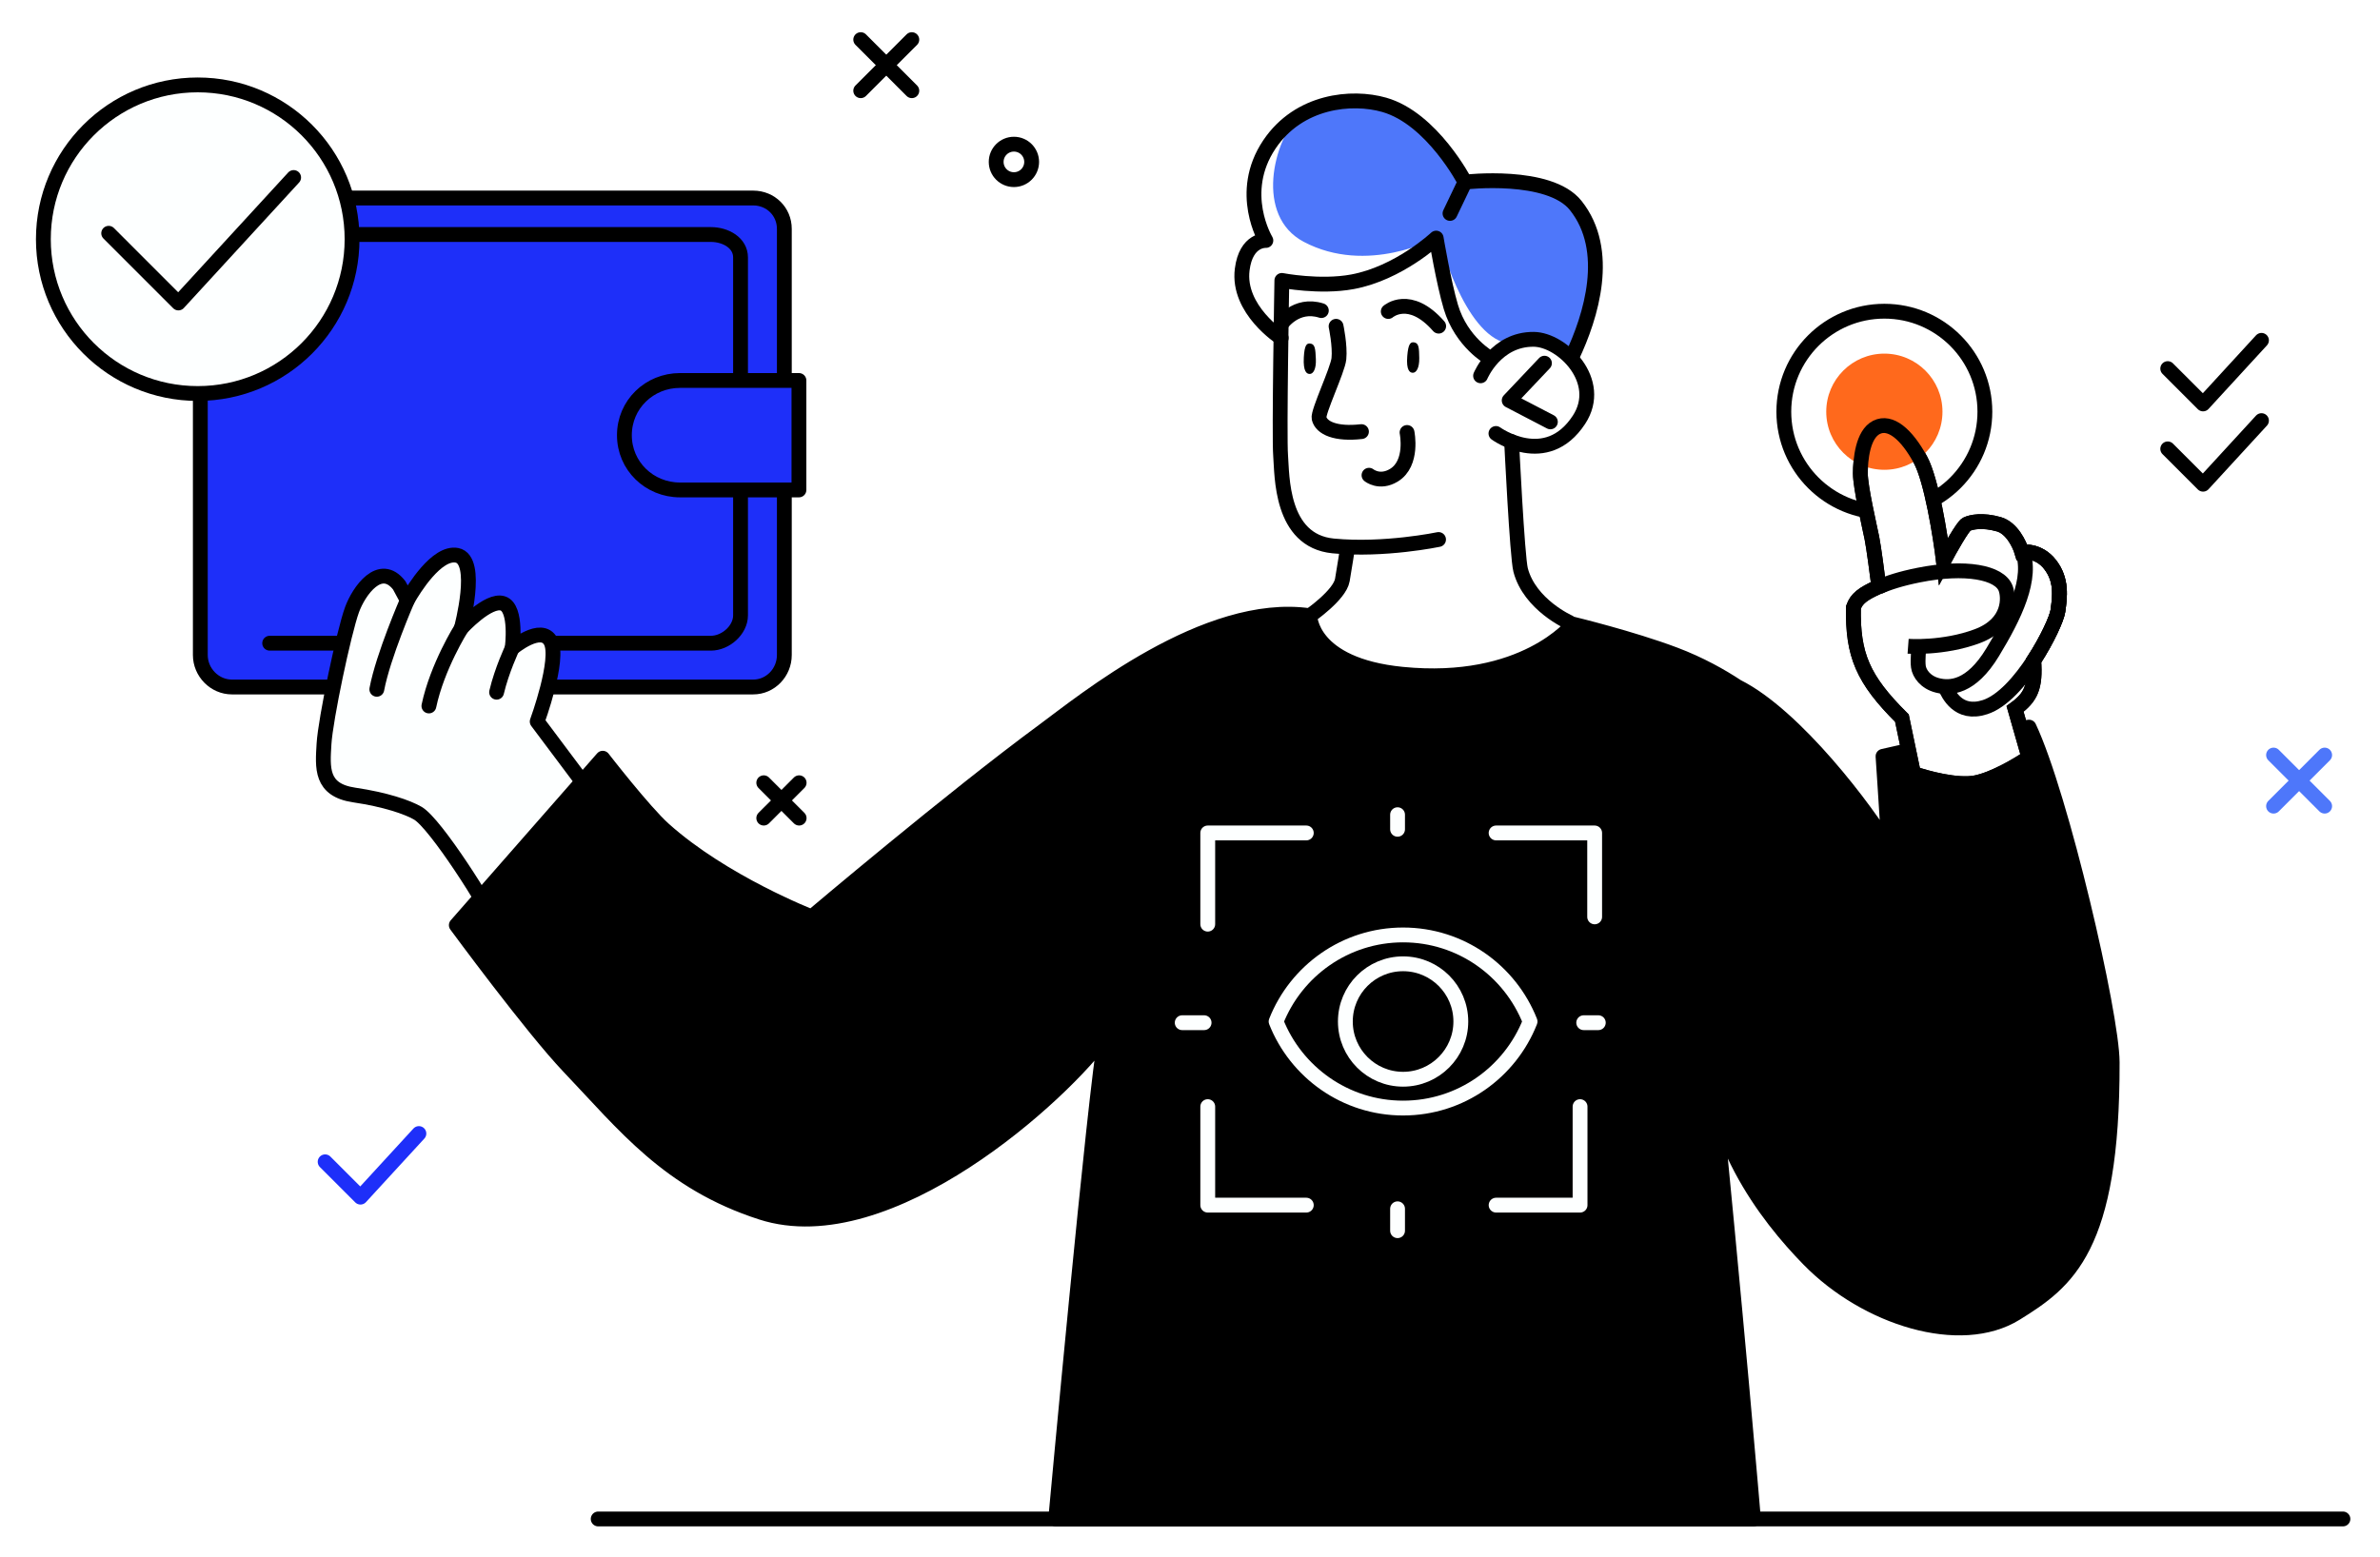 <?xml version="1.0" encoding="UTF-8"?> <svg xmlns="http://www.w3.org/2000/svg" width="321" height="210" viewBox="0 0 321 210" fill="none"> <g filter="url(#filter0_d_2929_2981)"> <path d="M180.541 75.139C180.043 76.384 177.842 78.149 176.804 78.875C177.116 81.262 177.397 86.971 192.684 86.971C205.761 86.971 210.95 82.715 212.611 80.121C208.252 78.875 205.387 73.893 205.138 72.648C204.889 71.403 204.204 60.92 203.893 55.834C205.554 56.249 209.186 57.703 212.611 53.032C216.493 47.739 211.677 43.069 208.252 42.134C205.885 41.489 202.336 42.965 200.779 44.003C199.949 43.484 198.039 42.01 197.043 40.266C196.047 38.523 194.344 31.444 193.618 28.123C192.372 29.057 189.072 31.361 185.834 33.105C182.596 34.849 175.766 34.247 172.757 33.728V60.194C172.757 62.996 174.002 65.798 175.248 67.666C176.244 69.161 179.295 69.846 181.475 69.846C181.371 71.091 181.039 73.893 180.541 75.139Z" fill="white"></path> <path d="M105.787 84.379C105.787 86.715 103.926 88.685 101.59 88.685H31.281C28.946 88.685 27.018 86.715 27.018 84.379V26.87C27.018 24.535 28.946 22.716 31.281 22.716H101.59C103.926 22.716 105.787 24.535 105.787 26.87V84.379Z" fill="#1E2FF9" stroke="black" stroke-width="2" stroke-miterlimit="10" stroke-linecap="round" stroke-linejoin="round"></path> <path d="M36.372 27.639H95.883C97.872 27.639 99.879 28.769 99.879 30.73V79.03C99.879 80.991 97.872 82.778 95.883 82.778H36.372" stroke="black" stroke-width="2" stroke-miterlimit="10" stroke-linecap="round" stroke-linejoin="round"></path> <path d="M54.936 76.991C54.936 76.991 54.981 76.907 55.066 76.761C55.737 75.592 58.893 70.383 61.634 70.921C64.719 71.527 62.229 80.743 62.229 80.743C62.229 80.743 65.852 76.778 67.82 77.412C69.787 78.046 69.084 83.447 69.084 83.447C69.084 83.447 73.015 80.148 74.28 82.542C75.544 84.937 72.454 93.346 72.454 93.346L78.979 102.054L90.153 148.835L66.977 121.009C65.948 118.472 58.767 107.108 56.351 105.712C54.935 104.894 52.013 103.886 47.767 103.257C43.212 102.583 43.509 99.586 43.702 96.345C43.901 93.027 46.362 81.353 47.471 78.277C48.389 75.734 51.272 71.655 53.849 74.975L54.936 76.991Z" fill="#FDFFFF" stroke="black" stroke-width="2" stroke-miterlimit="10" stroke-linecap="round" stroke-linejoin="round"></path> <path d="M211.988 44.237C211.988 44.237 215.688 35.602 215.152 29.753C214.617 23.907 209.924 18.809 197.594 20.562C197.594 20.562 193.618 8.159 180.271 9.787C166.926 11.416 168.46 24.638 170.731 28.445C170.731 28.445 162.612 31.06 172.275 41.373L172.889 33.833C172.889 33.833 186.003 36.794 193.668 28.108C193.668 28.108 194.772 41.948 200.785 44.237C200.785 44.236 205.233 39.798 211.988 44.237Z" fill="#4E77FA"></path> <path d="M175.836 28.622C169.26 25.142 171.621 15.068 175.468 11.123C167.386 14.978 168.782 25.177 170.731 28.446C170.731 28.446 162.612 31.06 172.275 41.374L172.889 33.834C172.889 33.834 186.003 36.795 193.668 28.108C193.668 28.108 184.413 33.16 175.836 28.622Z" fill="white"></path> <path d="M203.313 42.341C197.308 41.076 194.051 27.914 194.051 27.914L193.733 28.754C194.038 31.503 195.551 42.246 200.786 44.238C200.786 44.238 201.796 43.134 203.551 42.405C203.472 42.384 203.401 42.36 203.313 42.341Z" fill="white"></path> <path d="M190.739 42.194C190.26 42.119 189.939 42.323 189.802 44.047C189.649 45.969 190.148 46.309 190.578 46.291C191.009 46.272 191.442 45.68 191.421 44.307C191.4 42.934 191.367 42.292 190.739 42.194Z" fill="black"></path> <path d="M176.738 42.352C176.257 42.288 175.943 42.501 175.85 44.228C175.747 46.153 176.254 46.48 176.685 46.45C177.116 46.422 177.532 45.818 177.476 44.446C177.418 43.074 177.366 42.433 176.738 42.352Z" fill="black"></path> <path d="M200.923 44.298C200.923 44.298 197.114 42.212 195.681 37.403C194.721 34.182 193.702 28.123 193.702 28.123C193.702 28.123 188.676 32.856 182.41 34.017C178.017 34.831 172.889 33.833 172.889 33.833C172.889 33.833 172.514 54.903 172.723 57.492C172.933 60.08 172.674 68.962 179.813 69.655C186.702 70.323 194.023 68.787 194.023 68.787" stroke="black" stroke-width="2" stroke-miterlimit="10" stroke-linecap="round" stroke-linejoin="round"></path> <path d="M172.799 39.748C172.799 39.748 174.768 36.807 178.215 37.902" stroke="black" stroke-width="2" stroke-miterlimit="10" stroke-linecap="round" stroke-linejoin="round"></path> <path d="M187.24 38.025C187.24 38.025 190.11 35.515 194.039 40.001" stroke="black" stroke-width="2" stroke-miterlimit="10" stroke-linecap="round" stroke-linejoin="round"></path> <path d="M180.202 40.022C180.202 40.022 180.76 42.639 180.583 44.397C180.43 45.924 177.715 51.59 177.907 52.424C178.215 53.755 180.174 54.623 183.625 54.231" stroke="black" stroke-width="2" stroke-miterlimit="10" stroke-linecap="round" stroke-linejoin="round"></path> <path d="M184.643 60.116C184.643 60.116 186.063 61.289 187.999 60.116C190.639 58.516 189.774 54.347 189.774 54.347" stroke="black" stroke-width="2" stroke-miterlimit="10" stroke-linecap="round" stroke-linejoin="round"></path> <path d="M212.01 44.155C214.615 38.663 217.353 29.778 212.52 23.719C208.946 19.238 197.595 20.562 197.595 20.562C197.595 20.562 193.169 11.994 186.703 10.144C182.334 8.893 175.188 9.548 171.199 15.501C166.83 22.024 170.732 28.445 170.732 28.445C170.732 28.445 168.06 28.255 167.541 32.362C166.857 37.781 172.799 41.593 172.799 41.593" stroke="black" stroke-width="2" stroke-miterlimit="10" stroke-linecap="round" stroke-linejoin="round"></path> <path d="M197.594 20.563L195.568 24.794" stroke="black" stroke-width="2" stroke-miterlimit="10" stroke-linecap="round" stroke-linejoin="round"></path> <path d="M199.691 46.701C199.691 46.701 201.755 41.725 206.873 41.78C210.709 41.821 216.376 47.418 212.966 52.629C208.535 59.398 201.764 54.482 201.764 54.482" stroke="black" stroke-width="2" stroke-miterlimit="10" stroke-linecap="round" stroke-linejoin="round"></path> <path d="M208.306 44.999L203.55 50.024L209.106 52.917" stroke="black" stroke-width="2" stroke-miterlimit="10" stroke-linecap="round" stroke-linejoin="round"></path> <path d="M203.878 55.581C203.878 55.581 204.626 71.123 205.094 72.91C206.328 77.608 211.631 79.959 211.631 79.959" stroke="black" stroke-width="2" stroke-miterlimit="10" stroke-linecap="round" stroke-linejoin="round"></path> <path d="M176.658 79.072C176.658 79.072 180.702 76.279 181.048 74.254C181.395 72.23 181.686 70.3 181.686 70.3" stroke="black" stroke-width="2" stroke-miterlimit="10" stroke-linecap="round" stroke-linejoin="round"></path> <path d="M234.293 88.632C242.155 92.568 251.782 105.321 254.762 110.346C254.438 105.036 253.97 98.038 253.97 98.038C253.97 98.038 266.77 95.085 273.662 94.1C278.015 103.334 284.859 132.853 284.877 139.312C284.944 164.427 278.784 168.92 271.878 173.196C264.407 177.821 251.712 173.838 243.975 165.932C238.243 160.073 229.842 149.305 230.339 135.047C234.293 174.507 236.493 200.929 236.493 200.929H142.387C142.387 200.929 147.693 143.05 149.13 135.621C143.471 143.599 119.869 165.114 102.687 159.57C90.153 155.526 84.191 147.747 76.76 139.955C71.761 134.713 61.545 120.818 61.545 120.818L81.293 98.295C81.293 98.295 86.876 105.503 89.532 107.883C97.577 115.095 109.48 119.699 109.48 119.699C109.48 119.699 128.402 103.674 140.741 94.591C145.987 90.73 162.686 77.016 176.659 79.072C176.659 79.072 176.659 85.73 189.108 86.967C205.557 88.603 212.174 80.209 212.174 80.209C212.174 80.209 220.062 82.116 225.866 84.307C229.295 85.603 232.151 87.216 234.293 88.632Z" fill="black" stroke="black" stroke-width="2" stroke-miterlimit="10" stroke-linecap="round" stroke-linejoin="round"></path> <path d="M80.68 200.93H316" stroke="black" stroke-width="2" stroke-miterlimit="10" stroke-linecap="round" stroke-linejoin="round"></path> <path d="M107.756 62.1H91.723C87.577 62.1 84.215 58.862 84.215 54.716C84.215 50.57 87.577 47.331 91.723 47.331H107.756V62.1Z" fill="#1E2FF9" stroke="black" stroke-width="2" stroke-miterlimit="10" stroke-linecap="round" stroke-linejoin="round"></path> <path d="M54.936 76.992C54.936 76.992 51.666 84.501 50.823 88.996L54.936 76.992Z" fill="#1E2FF9"></path> <path d="M54.936 76.992C54.936 76.992 51.666 84.501 50.823 88.996" stroke="black" stroke-width="2" stroke-miterlimit="10" stroke-linecap="round" stroke-linejoin="round"></path> <path d="M62.23 80.744C62.23 80.744 58.97 85.907 57.848 91.245L62.23 80.744Z" fill="#1E2FF9"></path> <path d="M62.23 80.744C62.23 80.744 58.97 85.907 57.848 91.245" stroke="black" stroke-width="2" stroke-miterlimit="10" stroke-linecap="round" stroke-linejoin="round"></path> <path d="M69.085 83.448C69.085 83.448 67.681 86.411 66.978 89.39L69.085 83.448Z" fill="#1E2FF9"></path> <path d="M69.085 83.448C69.085 83.448 67.681 86.411 66.978 89.39" stroke="black" stroke-width="2" stroke-miterlimit="10" stroke-linecap="round" stroke-linejoin="round"></path> <path d="M136.751 20.236C138.072 20.236 139.143 19.165 139.143 17.844C139.143 16.522 138.072 15.451 136.751 15.451C135.429 15.451 134.358 16.522 134.358 17.844C134.358 19.165 135.429 20.236 136.751 20.236Z" stroke="black" stroke-width="2" stroke-miterlimit="10"></path> <path d="M116.089 1.346L122.981 8.238" stroke="black" stroke-width="2" stroke-miterlimit="10" stroke-linecap="round" stroke-linejoin="round"></path> <path d="M116.089 8.238L122.981 1.346" stroke="black" stroke-width="2" stroke-miterlimit="10" stroke-linecap="round" stroke-linejoin="round"></path> <path d="M306.643 97.868L313.535 104.761" stroke="#4E77FA" stroke-width="2" stroke-miterlimit="10" stroke-linecap="round" stroke-linejoin="round"></path> <path d="M306.643 104.761L313.535 97.868" stroke="#4E77FA" stroke-width="2" stroke-miterlimit="10" stroke-linecap="round" stroke-linejoin="round"></path> <path d="M103.011 101.605L107.782 106.375" stroke="black" stroke-width="2" stroke-miterlimit="10" stroke-linecap="round" stroke-linejoin="round"></path> <path d="M103.011 106.375L107.782 101.605" stroke="black" stroke-width="2" stroke-miterlimit="10" stroke-linecap="round" stroke-linejoin="round"></path> <path opacity="0.6" d="M254.022 64.864C261.417 64.864 267.411 58.87 267.411 51.475C267.411 44.081 261.417 38.087 254.022 38.087C246.628 38.087 240.634 44.081 240.634 51.475C240.634 58.87 246.628 64.864 254.022 64.864Z" fill="white"></path> <path d="M254.763 110.346C254.763 110.346 254.216 133.484 258.154 151.207" stroke="black" stroke-width="2" stroke-miterlimit="10"></path> <path d="M254.15 65.105C261.639 65.105 267.709 59.034 267.709 51.546C267.709 44.057 261.639 37.987 254.15 37.987C246.662 37.987 240.591 44.057 240.591 51.546C240.591 59.034 246.662 65.105 254.15 65.105Z" stroke="black" stroke-width="2" stroke-miterlimit="10" stroke-linecap="round" stroke-linejoin="round"></path> <path d="M172.11 133.817C174.804 126.98 181.453 122.137 189.239 122.137C197.026 122.137 203.674 126.98 206.367 133.817C203.675 140.652 197.027 145.495 189.239 145.495C181.454 145.495 174.805 140.652 172.11 133.817Z" stroke="#FDFFFF" stroke-width="2" stroke-miterlimit="10" stroke-linecap="round" stroke-linejoin="round"></path> <path d="M181.454 133.817C181.454 138.112 184.94 141.604 189.24 141.604C193.535 141.604 197.027 138.112 197.027 133.817C197.027 129.517 193.535 126.03 189.24 126.03C184.94 126.03 181.454 129.517 181.454 133.817Z" stroke="#FDFFFF" stroke-width="2" stroke-miterlimit="10" stroke-linecap="round" stroke-linejoin="round"></path> <path d="M162.894 120.684V108.377H176.186" stroke="#FDFFFF" stroke-width="2" stroke-miterlimit="10" stroke-linecap="round" stroke-linejoin="round"></path> <path d="M176.186 158.591H162.894V145.299" stroke="#FDFFFF" stroke-width="2" stroke-miterlimit="10" stroke-linecap="round" stroke-linejoin="round"></path> <path d="M213.109 145.299V158.591H201.786" stroke="#FDFFFF" stroke-width="2" stroke-miterlimit="10" stroke-linecap="round" stroke-linejoin="round"></path> <path d="M201.786 108.377H215.078V119.7" stroke="#FDFFFF" stroke-width="2" stroke-miterlimit="10" stroke-linecap="round" stroke-linejoin="round"></path> <path d="M188.494 159.084V162.038" stroke="#FDFFFF" stroke-width="2" stroke-miterlimit="10" stroke-linecap="round" stroke-linejoin="round"></path> <path d="M188.494 105.915V107.884" stroke="#FDFFFF" stroke-width="2" stroke-miterlimit="10" stroke-linecap="round" stroke-linejoin="round"></path> <path d="M162.402 133.977H159.448" stroke="#FDFFFF" stroke-width="2" stroke-miterlimit="10" stroke-linecap="round" stroke-linejoin="round"></path> <path d="M215.57 133.977H213.601" stroke="#FDFFFF" stroke-width="2" stroke-miterlimit="10" stroke-linecap="round" stroke-linejoin="round"></path> <path d="M43.852 152.745L48.619 157.513L56.498 148.932" stroke="#1E2FF9" stroke-width="2" stroke-miterlimit="10" stroke-linecap="round" stroke-linejoin="round"></path> <path d="M26.667 49.09C38.164 49.09 47.484 39.77 47.484 28.272C47.484 16.775 38.164 7.455 26.667 7.455C15.17 7.455 5.849 16.775 5.849 28.272C5.849 39.77 15.17 49.09 26.667 49.09Z" fill="#FDFFFF" stroke="black" stroke-width="2" stroke-miterlimit="10" stroke-linecap="round" stroke-linejoin="round"></path> <path d="M14.658 27.472L24.061 36.876L39.604 19.949" fill="#FDFFFF"></path> <path d="M14.658 27.472L24.061 36.876L39.604 19.949" stroke="black" stroke-width="2" stroke-miterlimit="10" stroke-linecap="round" stroke-linejoin="round"></path> <path d="M292.37 45.729L297.136 50.497L305.015 41.916" stroke="black" stroke-width="2" stroke-miterlimit="10" stroke-linecap="round" stroke-linejoin="round"></path> <path d="M292.37 56.56L297.136 61.327L305.015 52.747" stroke="black" stroke-width="2" stroke-miterlimit="10" stroke-linecap="round" stroke-linejoin="round"></path> <path d="M276.526 72.187C274.929 70.11 272.693 70.47 272.693 70.47C272.388 69.431 271.341 67.23 269.598 66.732C267.418 66.109 265.861 66.421 265.238 66.732C264.74 66.981 262.955 70.157 262.125 71.714C261.71 68.289 260.506 60.754 259.011 58.014C257.143 54.589 254.964 52.721 253.095 53.655C251.227 54.589 250.916 58.014 250.916 59.882C250.916 61.75 252.161 67.043 252.473 68.6C252.722 69.846 253.199 73.478 253.407 75.139C251.162 76.151 250.405 76.774 249.982 77.941C249.862 84.331 251.213 87.62 256.52 92.887L258.077 100.359C259.842 100.982 263.993 102.103 266.484 101.605C268.975 101.107 272.296 99.114 273.645 98.18L271.777 91.641C273.905 90.075 274.564 88.736 274.297 85.103C276.14 82.279 277.419 79.399 277.556 78.434C277.828 76.51 278.123 74.263 276.526 72.187Z" fill="white" stroke="black" stroke-width="2" stroke-miterlimit="10"></path> <path d="M272.711 70.157C274.271 73.985 271.676 79.177 268.751 84.005C265.825 88.832 263 88.886 261.341 88.475C259.682 88.064 258.869 86.853 258.743 85.961C258.614 85.072 258.805 83.417 258.805 83.417" stroke="black" stroke-width="2" stroke-miterlimit="10"></path> <path d="M272.693 70.47C272.693 70.47 274.929 70.11 276.526 72.187C278.123 74.263 277.827 76.51 277.556 78.434C277.284 80.355 272.477 89.877 267.72 91.406C264.092 92.575 262.78 89.626 262.311 88.624" stroke="black" stroke-width="2" stroke-miterlimit="10"></path> <path d="M257.355 83.192C257.355 83.192 262.101 83.54 266.668 81.835C271.235 80.129 270.935 76.507 270.514 75.384C269.711 73.225 265.106 72.323 258.766 73.59C256.379 74.067 254.655 74.627 253.407 75.189" stroke="black" stroke-width="2" stroke-miterlimit="10"></path> <path d="M254.15 59.383C258.479 59.383 261.988 55.874 261.988 51.546C261.988 47.218 258.479 43.709 254.15 43.709C249.822 43.709 246.313 47.218 246.313 51.546C246.313 55.874 249.822 59.383 254.15 59.383Z" fill="#FF691C"></path> <path d="M276.526 72.187C274.929 70.11 272.693 70.47 272.693 70.47C272.388 69.431 271.341 67.23 269.598 66.732C267.418 66.109 265.861 66.421 265.238 66.732C264.74 66.981 262.955 70.157 262.125 71.714C261.71 68.289 260.506 60.754 259.011 58.014C257.143 54.589 254.964 52.721 253.095 53.655C251.227 54.589 250.916 58.014 250.916 59.882C250.916 61.75 252.161 67.043 252.473 68.6C252.722 69.846 253.199 73.478 253.407 75.139C251.162 76.151 250.405 76.774 249.982 77.941C249.862 84.331 251.213 87.62 256.52 92.887L258.077 100.359C259.842 100.982 263.993 102.103 266.484 101.605C268.975 101.107 272.296 99.114 273.645 98.18L271.777 91.641C273.905 90.075 274.564 88.736 274.297 85.103C276.14 82.279 277.419 79.399 277.556 78.434C277.828 76.51 278.123 74.263 276.526 72.187Z" stroke="black" stroke-width="2" stroke-miterlimit="10"></path> </g> <defs> <filter id="filter0_d_2929_2981" x="0.849" y="0.346" width="320.151" height="209.584" filterUnits="userSpaceOnUse" color-interpolation-filters="sRGB"> <feFlood flood-opacity="0" result="BackgroundImageFix"></feFlood> <feColorMatrix in="SourceAlpha" type="matrix" values="0 0 0 0 0 0 0 0 0 0 0 0 0 0 0 0 0 0 127 0" result="hardAlpha"></feColorMatrix> <feOffset dy="4"></feOffset> <feGaussianBlur stdDeviation="2"></feGaussianBlur> <feComposite in2="hardAlpha" operator="out"></feComposite> <feColorMatrix type="matrix" values="0 0 0 0 0 0 0 0 0 0 0 0 0 0 0 0 0 0 0.25 0"></feColorMatrix> <feBlend mode="normal" in2="BackgroundImageFix" result="effect1_dropShadow_2929_2981"></feBlend> <feBlend mode="normal" in="SourceGraphic" in2="effect1_dropShadow_2929_2981" result="shape"></feBlend> </filter> </defs> </svg> 
